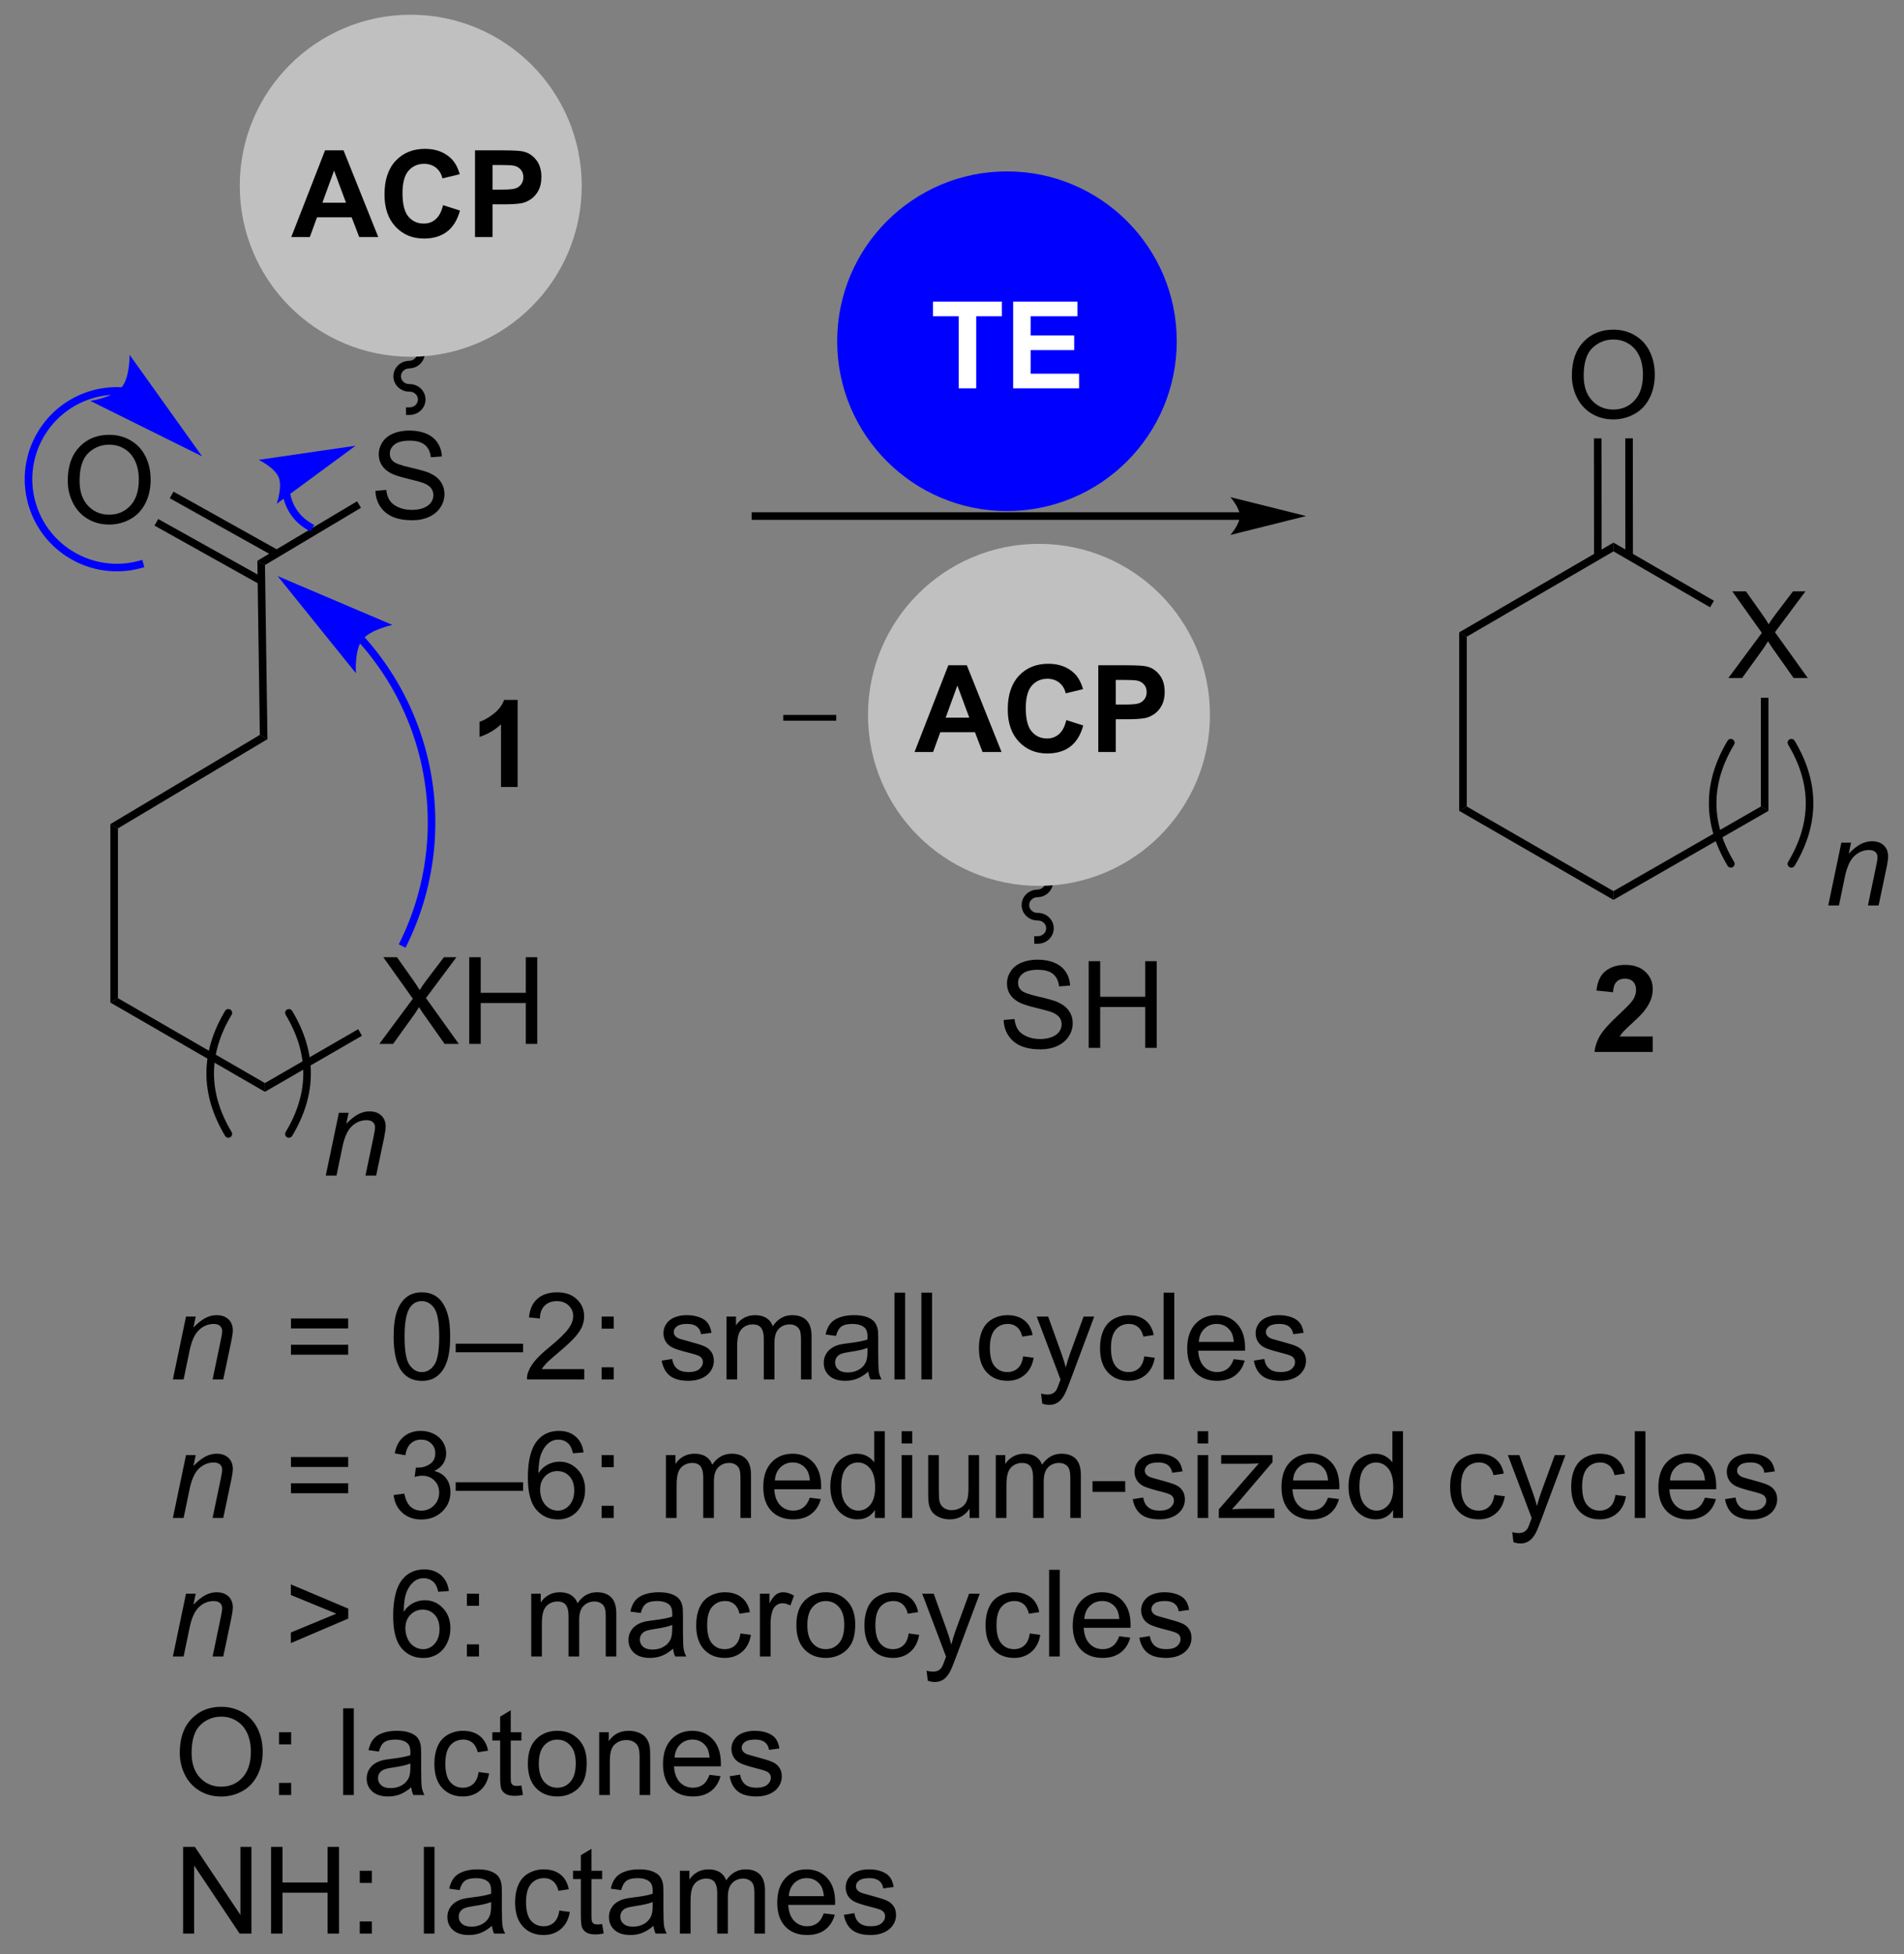 <?xml version="1.0" encoding="UTF-8"?>
<!DOCTYPE svg PUBLIC '-//W3C//DTD SVG 1.0//EN'
          'http://www.w3.org/TR/2001/REC-SVG-20010904/DTD/svg10.dtd'>
<svg stroke-dasharray="none" shape-rendering="auto" xmlns="http://www.w3.org/2000/svg" font-family="'Dialog'" text-rendering="auto" width="345" fill-opacity="1" color-interpolation="auto" color-rendering="auto" preserveAspectRatio="xMidYMid meet" font-size="12px" viewBox="0 0 345 354" fill="black" xmlns:xlink="http://www.w3.org/1999/xlink" stroke="black" image-rendering="auto" stroke-miterlimit="10" stroke-linecap="square" stroke-linejoin="miter" font-style="normal" stroke-width="1" height="354" stroke-dashoffset="0" font-weight="normal" stroke-opacity="1"
><rect x="0" y="0" width="345" height="354" fill="#808080" stroke="none"/><!--Generated by the Batik Graphics2D SVG Generator--><defs id="genericDefs"
  /><g
  ><defs id="defs1"
    ><clipPath clipPathUnits="userSpaceOnUse" id="clipPath1"
      ><path d="M0.148 0.646 L129.443 0.646 L129.443 133.091 L0.148 133.091 L0.148 0.646 Z"
      /></clipPath
      ><clipPath clipPathUnits="userSpaceOnUse" id="clipPath2"
      ><path d="M-0.518 -0.972 L-0.518 127.791 L125.181 127.791 L125.181 -0.972 Z"
      /></clipPath
    ></defs
    ><g fill="blue" transform="scale(2.667,2.667) translate(-0.148,-0.646) matrix(1.029,0,0,1.029,0.681,1.646)" stroke="blue"
    ><path d="M66 32.528 C59.944 32.528 55.034 27.619 55.034 21.562 C55.034 15.506 59.944 10.597 66 10.597 C72.056 10.597 76.966 15.506 76.966 21.562 C76.966 27.619 72.056 32.528 66 32.528" stroke="none" clip-path="url(#clipPath2)"
    /></g
    ><g fill="blue" stroke-width="0.5" transform="matrix(2.743,0,0,2.743,1.422,2.667)" stroke-linecap="round" stroke="blue" stroke-linejoin="round"
    ><path fill="none" d="M66 32.528 C59.944 32.528 55.034 27.619 55.034 21.562 C55.034 15.506 59.944 10.597 66 10.597 C72.056 10.597 76.966 15.506 76.966 21.562 C76.966 27.619 72.056 32.528 66 32.528" clip-path="url(#clipPath2)"
    /></g
    ><g transform="matrix(2.743,0,0,2.743,1.422,2.667)"
    ><path d="M26.555 26.43 C27.135 26.421 27.598 25.959 27.59 25.397 C27.582 24.834 27.105 24.386 26.525 24.394 C26.222 24.398 25.972 24.17 25.968 23.884 C25.964 23.598 26.207 23.362 26.511 23.358 C27.091 23.35 27.554 22.887 27.546 22.325 C27.538 21.763 27.061 21.314 26.481 21.322 C26.178 21.326 25.928 21.098 25.924 20.812 C25.92 20.526 26.163 20.291 26.467 20.287 C27.047 20.278 27.511 19.816 27.502 19.253 L27.498 19.003 L26.998 19.011 L27.002 19.261 C27.006 19.547 26.763 19.782 26.459 19.787 C25.88 19.795 25.416 20.258 25.424 20.82 C25.433 21.382 25.909 21.831 26.489 21.822 C26.793 21.818 27.042 22.047 27.046 22.333 C27.05 22.619 26.807 22.854 26.503 22.858 C25.924 22.867 25.46 23.329 25.468 23.891 C25.476 24.453 25.953 24.902 26.533 24.894 C26.837 24.89 27.086 25.118 27.09 25.404 C27.094 25.69 26.851 25.926 26.547 25.93 L26.297 25.934 L26.305 26.434 L26.555 26.43 Z" stroke="none" clip-path="url(#clipPath2)"
    /></g
    ><g transform="matrix(2.743,0,0,2.743,1.422,2.667)"
    ><path d="M24.282 31.445 L24.998 31.383 Q25.047 31.813 25.232 32.089 Q25.42 32.365 25.811 32.534 Q26.201 32.703 26.688 32.703 Q27.123 32.703 27.454 32.576 Q27.787 32.446 27.948 32.221 Q28.11 31.997 28.11 31.732 Q28.11 31.461 27.954 31.261 Q27.797 31.06 27.438 30.922 Q27.209 30.834 26.42 30.643 Q25.631 30.453 25.313 30.287 Q24.904 30.07 24.701 29.753 Q24.501 29.435 24.501 29.039 Q24.501 28.607 24.745 28.229 Q24.993 27.852 25.464 27.656 Q25.938 27.461 26.516 27.461 Q27.154 27.461 27.639 27.667 Q28.126 27.872 28.386 28.271 Q28.649 28.669 28.67 29.172 L27.943 29.227 Q27.883 28.685 27.545 28.409 Q27.209 28.13 26.547 28.13 Q25.86 28.13 25.545 28.383 Q25.232 28.633 25.232 28.99 Q25.232 29.297 25.454 29.497 Q25.672 29.695 26.597 29.906 Q27.521 30.115 27.865 30.271 Q28.365 30.5 28.602 30.854 Q28.842 31.209 28.842 31.669 Q28.842 32.125 28.579 32.531 Q28.318 32.935 27.826 33.162 Q27.337 33.386 26.725 33.386 Q25.946 33.386 25.42 33.159 Q24.896 32.93 24.597 32.477 Q24.297 32.021 24.282 31.445 Z" stroke="none" clip-path="url(#clipPath2)"
    /></g
    ><g fill="silver" transform="matrix(2.743,0,0,2.743,1.422,2.667)" stroke="silver"
    ><path d="M26.614 22.338 C20.515 22.338 15.57 17.394 15.57 11.294 C15.57 5.195 20.515 0.25 26.614 0.25 C32.714 0.25 37.659 5.195 37.659 11.294 C37.659 17.394 32.714 22.338 26.614 22.338" stroke="none" clip-path="url(#clipPath2)"
    /></g
    ><g fill="silver" stroke-width="0.5" transform="matrix(2.743,0,0,2.743,1.422,2.667)" stroke="silver"
    ><path fill="none" d="M26.614 22.338 C20.515 22.338 15.57 17.394 15.57 11.294 C15.57 5.195 20.515 0.25 26.614 0.25 C32.714 0.25 37.659 5.195 37.659 11.294 C37.659 17.394 32.714 22.338 26.614 22.338" clip-path="url(#clipPath2)"
    /></g
    ><g transform="matrix(2.743,0,0,2.743,1.422,2.667)"
    ><path d="M24.469 14.683 L23.212 14.683 L22.712 13.381 L20.422 13.381 L19.948 14.683 L18.722 14.683 L20.954 8.957 L22.175 8.957 L24.469 14.683 ZM22.339 12.418 L21.55 10.293 L20.777 12.418 L22.339 12.418 ZM28.747 12.576 L29.866 12.933 Q29.609 13.871 29.01 14.326 Q28.411 14.782 27.489 14.782 Q26.348 14.782 25.614 14.003 Q24.88 13.222 24.88 11.871 Q24.88 10.441 25.616 9.649 Q26.356 8.858 27.559 8.858 Q28.609 8.858 29.265 9.48 Q29.655 9.847 29.851 10.535 L28.708 10.808 Q28.606 10.363 28.283 10.105 Q27.96 9.847 27.499 9.847 Q26.864 9.847 26.465 10.306 Q26.07 10.761 26.07 11.785 Q26.07 12.871 26.46 13.332 Q26.851 13.793 27.476 13.793 Q27.937 13.793 28.267 13.501 Q28.601 13.207 28.747 12.576 ZM30.86 14.683 L30.86 8.957 L32.714 8.957 Q33.769 8.957 34.089 9.043 Q34.581 9.17 34.912 9.602 Q35.245 10.035 35.245 10.717 Q35.245 11.246 35.053 11.605 Q34.862 11.964 34.568 12.17 Q34.274 12.373 33.969 12.441 Q33.555 12.522 32.769 12.522 L32.016 12.522 L32.016 14.683 L30.86 14.683 ZM32.016 9.925 L32.016 11.55 L32.649 11.55 Q33.331 11.55 33.56 11.462 Q33.792 11.371 33.922 11.181 Q34.055 10.988 34.055 10.733 Q34.055 10.42 33.87 10.217 Q33.688 10.014 33.407 9.964 Q33.199 9.925 32.574 9.925 L32.016 9.925 Z" stroke="none" clip-path="url(#clipPath2)"
    /></g
    ><g transform="matrix(2.743,0,0,2.743,1.422,2.667)"
    ><path d="M23.07 32.133 L23.326 32.562 L16.986 36.344 L16.482 36.062 Z" stroke="none" clip-path="url(#clipPath2)"
    /></g
    ><g transform="matrix(2.743,0,0,2.743,1.422,2.667)"
    ><path d="M16.482 36.062 L16.986 36.344 L17.15 47.843 L16.646 47.561 Z" stroke="none" clip-path="url(#clipPath2)"
    /></g
    ><g transform="matrix(2.743,0,0,2.743,1.422,2.667)"
    ><path d="M3.956 30.782 Q3.956 29.355 4.722 28.55 Q5.488 27.743 6.699 27.743 Q7.49 27.743 8.126 28.123 Q8.764 28.5 9.097 29.178 Q9.433 29.855 9.433 30.714 Q9.433 31.586 9.081 32.274 Q8.73 32.961 8.084 33.316 Q7.441 33.67 6.693 33.67 Q5.886 33.67 5.248 33.279 Q4.613 32.886 4.285 32.211 Q3.956 31.534 3.956 30.782 ZM4.738 30.792 Q4.738 31.829 5.292 32.425 Q5.85 33.019 6.691 33.019 Q7.545 33.019 8.097 32.417 Q8.652 31.816 8.652 30.711 Q8.652 30.011 8.415 29.49 Q8.178 28.969 7.722 28.683 Q7.269 28.394 6.701 28.394 Q5.896 28.394 5.316 28.948 Q4.738 29.5 4.738 30.792 Z" stroke="none" clip-path="url(#clipPath2)"
    /></g
    ><g transform="matrix(2.743,0,0,2.743,1.422,2.667)"
    ><path d="M17.882 35.373 L10.94 31.495 L10.696 31.932 L17.638 35.809 ZM16.873 37.18 L9.931 33.303 L9.687 33.739 L16.629 37.616 Z" stroke="none" clip-path="url(#clipPath2)"
    /></g
    ><g transform="matrix(2.743,0,0,2.743,1.422,2.667)"
    ><path d="M16.646 47.561 L17.15 47.843 L7.272 53.736 L6.772 53.452 Z" stroke="none" clip-path="url(#clipPath2)"
    /></g
    ><g transform="matrix(2.743,0,0,2.743,1.422,2.667)"
    ><path d="M6.772 53.452 L7.272 53.736 L7.272 64.949 L6.772 65.238 Z" stroke="none" clip-path="url(#clipPath2)"
    /></g
    ><g transform="matrix(2.743,0,0,2.743,1.422,2.667)"
    ><path d="M6.772 65.238 L7.272 64.949 L16.981 70.555 L16.981 71.132 Z" stroke="none" clip-path="url(#clipPath2)"
    /></g
    ><g transform="matrix(2.743,0,0,2.743,1.422,2.667)"
    ><path d="M24.539 67.969 L26.753 64.984 L24.8 62.242 L25.703 62.242 L26.742 63.711 Q27.065 64.166 27.203 64.414 Q27.393 64.101 27.656 63.76 L28.807 62.242 L29.633 62.242 L27.62 64.94 L29.789 67.969 L28.852 67.969 L27.409 65.924 Q27.289 65.75 27.159 65.541 Q26.969 65.854 26.886 65.971 L25.448 67.969 L24.539 67.969 ZM30.479 67.969 L30.479 62.242 L31.237 62.242 L31.237 64.594 L34.214 64.594 L34.214 62.242 L34.971 62.242 L34.971 67.969 L34.214 67.969 L34.214 65.268 L31.237 65.268 L31.237 67.969 L30.479 67.969 Z" stroke="none" clip-path="url(#clipPath2)"
    /></g
    ><g transform="matrix(2.743,0,0,2.743,1.422,2.667)"
    ><path d="M16.981 71.132 L16.981 70.555 L23.143 66.997 L23.393 67.43 Z" stroke="none" clip-path="url(#clipPath2)"
    /></g
    ><g stroke-width="0.5" transform="matrix(2.743,0,0,2.743,1.422,2.667)" stroke-linejoin="round" stroke-linecap="round"
    ><path fill="none" d="M18.567 73.917 Q20.967 69.917 18.567 65.917" clip-path="url(#clipPath2)"
    /></g
    ><g stroke-width="0.5" transform="matrix(2.743,0,0,2.743,1.422,2.667)" stroke-linejoin="round" stroke-linecap="round"
    ><path fill="none" d="M14.567 65.917 Q12.167 69.917 14.567 73.917" clip-path="url(#clipPath2)"
    /></g
    ><g transform="matrix(2.743,0,0,2.743,1.422,2.667)"
    ><path d="M21.001 76.667 L21.868 72.518 L22.508 72.518 L22.357 73.24 Q22.774 72.815 23.136 72.62 Q23.501 72.424 23.881 72.424 Q24.383 72.424 24.67 72.698 Q24.959 72.971 24.959 73.427 Q24.959 73.659 24.857 74.154 L24.329 76.667 L23.623 76.667 L24.172 74.037 Q24.256 73.654 24.256 73.471 Q24.256 73.263 24.113 73.135 Q23.969 73.005 23.701 73.005 Q23.157 73.005 22.732 73.396 Q22.311 73.787 22.11 74.737 L21.709 76.667 L21.001 76.667 Z" stroke="none" clip-path="url(#clipPath2)"
    /></g
    ><g transform="matrix(2.743,0,0,2.743,1.422,2.667)"
    ><path d="M113.652 43.808 L115.866 40.824 L113.913 38.082 L114.816 38.082 L115.856 39.55 Q116.178 40.006 116.316 40.254 Q116.507 39.941 116.769 39.6 L117.921 38.082 L118.746 38.082 L116.733 40.78 L118.902 43.808 L117.965 43.808 L116.522 41.764 Q116.402 41.59 116.272 41.381 Q116.082 41.694 115.999 41.811 L114.561 43.808 L113.652 43.808 Z" stroke="none" clip-path="url(#clipPath2)"
    /></g
    ><g transform="matrix(2.743,0,0,2.743,1.422,2.667)"
    ><path d="M95.873 40.789 L96.373 41.077 L96.373 52.289 L95.873 52.578 Z" stroke="none" clip-path="url(#clipPath2)"
    /></g
    ><g transform="matrix(2.743,0,0,2.743,1.422,2.667)"
    ><path d="M95.873 52.578 L96.373 52.289 L106.065 57.879 L106.065 58.456 Z" stroke="none" clip-path="url(#clipPath2)"
    /></g
    ><g transform="matrix(2.743,0,0,2.743,1.422,2.667)"
    ><path d="M106.065 58.456 L106.065 57.879 L115.803 52.289 L116.303 52.578 Z" stroke="none" clip-path="url(#clipPath2)"
    /></g
    ><g transform="matrix(2.743,0,0,2.743,1.422,2.667)"
    ><path d="M112.698 38.702 L112.447 39.135 L106.065 35.441 L106.065 34.863 Z" stroke="none" clip-path="url(#clipPath2)"
    /></g
    ><g transform="matrix(2.743,0,0,2.743,1.422,2.667)"
    ><path d="M96.373 41.077 L95.873 40.789 L106.065 34.863 L106.065 35.441 Z" stroke="none" clip-path="url(#clipPath2)"
    /></g
    ><g transform="matrix(2.743,0,0,2.743,1.422,2.667)"
    ><path d="M103.316 23.838 Q103.316 22.411 104.082 21.606 Q104.847 20.799 106.058 20.799 Q106.85 20.799 107.486 21.179 Q108.124 21.557 108.457 22.234 Q108.793 22.911 108.793 23.77 Q108.793 24.643 108.441 25.33 Q108.09 26.018 107.444 26.372 Q106.801 26.726 106.053 26.726 Q105.246 26.726 104.608 26.335 Q103.972 25.942 103.644 25.268 Q103.316 24.591 103.316 23.838 ZM104.097 23.849 Q104.097 24.885 104.652 25.481 Q105.209 26.075 106.051 26.075 Q106.905 26.075 107.457 25.474 Q108.011 24.872 108.011 23.768 Q108.011 23.067 107.775 22.546 Q107.538 22.026 107.082 21.739 Q106.629 21.45 106.061 21.45 Q105.256 21.45 104.676 22.005 Q104.097 22.557 104.097 23.849 Z" stroke="none" clip-path="url(#clipPath2)"
    /></g
    ><g transform="matrix(2.743,0,0,2.743,1.422,2.667)"
    ><path d="M107.35 35.751 L107.343 27.977 L106.843 27.978 L106.85 35.752 ZM105.281 35.753 L105.273 27.98 L104.773 27.98 L104.781 35.754 Z" stroke="none" clip-path="url(#clipPath2)"
    /></g
    ><g stroke-width="0.5" transform="matrix(2.743,0,0,2.743,1.422,2.667)" stroke-linejoin="round" stroke-linecap="round"
    ><path fill="none" d="M117.817 56.076 Q120.217 52.076 117.817 48.076" clip-path="url(#clipPath2)"
    /></g
    ><g stroke-width="0.5" transform="matrix(2.743,0,0,2.743,1.422,2.667)" stroke-linejoin="round" stroke-linecap="round"
    ><path fill="none" d="M113.817 48.076 Q111.417 52.076 113.817 56.076" clip-path="url(#clipPath2)"
    /></g
    ><g transform="matrix(2.743,0,0,2.743,1.422,2.667)"
    ><path d="M120.251 58.826 L121.118 54.678 L121.758 54.678 L121.607 55.399 Q122.024 54.975 122.386 54.779 Q122.751 54.584 123.131 54.584 Q123.633 54.584 123.92 54.858 Q124.209 55.131 124.209 55.587 Q124.209 55.819 124.107 56.313 L123.579 58.826 L122.873 58.826 L123.422 56.196 Q123.506 55.813 123.506 55.631 Q123.506 55.423 123.363 55.295 Q123.219 55.165 122.951 55.165 Q122.407 55.165 121.982 55.556 Q121.561 55.946 121.36 56.897 L120.959 58.826 L120.251 58.826 Z" stroke="none" clip-path="url(#clipPath2)"
    /></g
    ><g transform="matrix(2.743,0,0,2.743,1.422,2.667)"
    ><path d="M81.382 32.858 L49.382 32.858 L49.132 32.858 L49.132 33.358 L49.382 33.358 L81.382 33.358 L81.632 33.358 L81.632 32.858 L81.382 32.858 ZM85.757 33.108 L80.757 31.858 C80.757 31.858 81.382 32.562 81.382 33.108 C81.382 33.655 80.757 34.358 80.757 34.358 Z" stroke="none" clip-path="url(#clipPath2)"
    /></g
    ><g fill="white" transform="matrix(2.743,0,0,2.743,1.422,2.667)" stroke="white"
    ><path d="M62.812 24.673 L62.812 19.915 L61.111 19.915 L61.111 18.946 L65.663 18.946 L65.663 19.915 L63.968 19.915 L63.968 24.673 L62.812 24.673 ZM66.409 24.673 L66.409 18.946 L70.654 18.946 L70.654 19.915 L67.566 19.915 L67.566 21.183 L70.441 21.183 L70.441 22.149 L67.566 22.149 L67.566 23.707 L70.763 23.707 L70.763 24.673 L66.409 24.673 Z" stroke="none" clip-path="url(#clipPath2)"
    /></g
    ><g transform="matrix(2.743,0,0,2.743,1.422,2.667)"
    ><path d="M68.055 61.353 C68.634 61.344 69.098 60.882 69.09 60.32 C69.082 59.757 68.605 59.309 68.025 59.317 C67.721 59.321 67.472 59.093 67.468 58.807 C67.464 58.52 67.707 58.285 68.011 58.281 C68.591 58.273 69.054 57.81 69.046 57.248 C69.038 56.686 68.561 56.237 67.981 56.245 C67.677 56.249 67.428 56.021 67.424 55.735 C67.42 55.449 67.663 55.214 67.967 55.209 C68.547 55.201 69.01 54.738 69.002 54.176 L68.998 53.926 L68.498 53.934 L68.502 54.184 C68.506 54.47 68.263 54.705 67.959 54.709 C67.379 54.718 66.916 55.18 66.924 55.743 C66.932 56.305 67.409 56.754 67.989 56.745 C68.293 56.741 68.542 56.969 68.546 57.256 C68.55 57.542 68.307 57.777 68.003 57.781 C67.423 57.789 66.96 58.252 66.968 58.814 C66.976 59.376 67.453 59.825 68.033 59.817 C68.336 59.813 68.586 60.041 68.59 60.327 C68.594 60.613 68.351 60.849 68.047 60.853 L67.797 60.857 L67.805 61.356 L68.055 61.353 Z" stroke="none" clip-path="url(#clipPath2)"
    /></g
    ><g transform="matrix(2.743,0,0,2.743,1.422,2.667)"
    ><path d="M65.782 66.389 L66.498 66.327 Q66.547 66.757 66.732 67.033 Q66.92 67.309 67.311 67.478 Q67.701 67.647 68.188 67.647 Q68.623 67.647 68.954 67.52 Q69.287 67.389 69.448 67.165 Q69.61 66.941 69.61 66.676 Q69.61 66.405 69.454 66.204 Q69.297 66.004 68.938 65.866 Q68.709 65.777 67.92 65.587 Q67.131 65.397 66.813 65.231 Q66.404 65.014 66.201 64.697 Q66.001 64.379 66.001 63.983 Q66.001 63.551 66.245 63.173 Q66.493 62.796 66.964 62.6 Q67.438 62.405 68.016 62.405 Q68.654 62.405 69.139 62.611 Q69.626 62.816 69.886 63.215 Q70.149 63.613 70.17 64.116 L69.443 64.171 Q69.383 63.629 69.045 63.353 Q68.709 63.074 68.047 63.074 Q67.36 63.074 67.045 63.327 Q66.732 63.577 66.732 63.934 Q66.732 64.241 66.954 64.441 Q67.172 64.639 68.097 64.85 Q69.022 65.059 69.365 65.215 Q69.865 65.444 70.102 65.798 Q70.342 66.152 70.342 66.613 Q70.342 67.069 70.079 67.475 Q69.818 67.879 69.326 68.106 Q68.837 68.329 68.225 68.329 Q67.446 68.329 66.92 68.103 Q66.397 67.874 66.097 67.421 Q65.797 66.965 65.782 66.389 ZM71.399 68.231 L71.399 62.504 L72.157 62.504 L72.157 64.856 L75.133 64.856 L75.133 62.504 L75.891 62.504 L75.891 68.231 L75.133 68.231 L75.133 65.53 L72.157 65.53 L72.157 68.231 L71.399 68.231 Z" stroke="none" clip-path="url(#clipPath2)"
    /></g
    ><g fill="silver" transform="matrix(2.743,0,0,2.743,1.422,2.667)" stroke="silver"
    ><path d="M68.114 57.282 C62.015 57.282 57.07 52.338 57.07 46.238 C57.07 40.139 62.015 35.194 68.114 35.194 C74.214 35.194 79.159 40.139 79.159 46.238 C79.159 52.338 74.214 57.282 68.114 57.282" stroke="none" clip-path="url(#clipPath2)"
    /></g
    ><g fill="silver" stroke-width="0.5" transform="matrix(2.743,0,0,2.743,1.422,2.667)" stroke="silver"
    ><path fill="none" d="M68.114 57.282 C62.015 57.282 57.07 52.338 57.07 46.238 C57.07 40.139 62.015 35.194 68.114 35.194 C74.214 35.194 79.159 40.139 79.159 46.238 C79.159 52.338 74.214 57.282 68.114 57.282" clip-path="url(#clipPath2)"
    /></g
    ><g transform="matrix(2.743,0,0,2.743,1.422,2.667)"
    ><path d="M65.642 48.69 L64.385 48.69 L63.885 47.387 L61.595 47.387 L61.121 48.69 L59.895 48.69 L62.127 42.963 L63.348 42.963 L65.642 48.69 ZM63.512 46.424 L62.723 44.299 L61.95 46.424 L63.512 46.424 ZM69.92 46.583 L71.039 46.94 Q70.782 47.877 70.183 48.333 Q69.584 48.788 68.662 48.788 Q67.521 48.788 66.787 48.01 Q66.052 47.229 66.052 45.877 Q66.052 44.447 66.789 43.656 Q67.529 42.864 68.732 42.864 Q69.782 42.864 70.438 43.486 Q70.829 43.854 71.024 44.541 L69.881 44.815 Q69.779 44.369 69.456 44.111 Q69.133 43.854 68.672 43.854 Q68.037 43.854 67.638 44.312 Q67.243 44.768 67.243 45.791 Q67.243 46.877 67.633 47.338 Q68.024 47.799 68.649 47.799 Q69.11 47.799 69.441 47.507 Q69.774 47.213 69.92 46.583 ZM72.033 48.69 L72.033 42.963 L73.887 42.963 Q74.942 42.963 75.262 43.049 Q75.754 43.176 76.085 43.609 Q76.418 44.041 76.418 44.723 Q76.418 45.252 76.226 45.611 Q76.035 45.971 75.741 46.176 Q75.447 46.38 75.142 46.447 Q74.728 46.528 73.942 46.528 L73.189 46.528 L73.189 48.69 L72.033 48.69 ZM73.189 43.932 L73.189 45.557 L73.822 45.557 Q74.504 45.557 74.733 45.468 Q74.965 45.377 75.095 45.187 Q75.228 44.994 75.228 44.739 Q75.228 44.426 75.043 44.223 Q74.861 44.02 74.58 43.971 Q74.371 43.932 73.746 43.932 L73.189 43.932 Z" stroke="none" clip-path="url(#clipPath2)"
    /></g
    ><g transform="matrix(2.743,0,0,2.743,1.422,2.667)"
    ><path d="M51.225 46.624 L51.225 46.243 L54.721 46.243 L54.721 46.624 L51.225 46.624 Z" stroke="none" clip-path="url(#clipPath2)"
    /></g
    ><g transform="matrix(2.743,0,0,2.743,1.422,2.667)"
    ><path d="M10.902 90.125 L11.769 85.977 L12.41 85.977 L12.259 86.698 Q12.676 86.273 13.038 86.078 Q13.402 85.883 13.782 85.883 Q14.285 85.883 14.572 86.156 Q14.861 86.43 14.861 86.885 Q14.861 87.117 14.759 87.612 L14.23 90.125 L13.525 90.125 L14.074 87.495 Q14.157 87.112 14.157 86.93 Q14.157 86.721 14.014 86.594 Q13.871 86.463 13.603 86.463 Q13.059 86.463 12.634 86.854 Q12.212 87.245 12.012 88.195 L11.611 90.125 L10.902 90.125 Z" stroke="none" clip-path="url(#clipPath2)"
    /></g
    ><g transform="matrix(2.743,0,0,2.743,1.422,2.667)"
    ><path d="M22.483 86.758 L18.702 86.758 L18.702 86.102 L22.483 86.102 L22.483 86.758 ZM22.483 88.495 L18.702 88.495 L18.702 87.838 L22.483 87.838 L22.483 88.495 ZM25.484 87.299 Q25.484 86.284 25.693 85.667 Q25.901 85.047 26.312 84.711 Q26.726 84.375 27.351 84.375 Q27.812 84.375 28.159 84.56 Q28.508 84.745 28.734 85.096 Q28.961 85.445 29.088 85.948 Q29.219 86.448 29.219 87.299 Q29.219 88.307 29.01 88.927 Q28.805 89.547 28.39 89.885 Q27.979 90.224 27.351 90.224 Q26.523 90.224 26.049 89.628 Q25.484 88.914 25.484 87.299 ZM26.206 87.299 Q26.206 88.711 26.536 89.177 Q26.867 89.643 27.351 89.643 Q27.836 89.643 28.164 89.174 Q28.495 88.706 28.495 87.299 Q28.495 85.885 28.164 85.422 Q27.836 84.956 27.344 84.956 Q26.859 84.956 26.57 85.367 Q26.206 85.891 26.206 87.299 ZM29.584 88.336 L29.584 87.768 L34.035 87.768 L34.035 88.336 L29.584 88.336 ZM38.078 89.448 L38.078 90.125 L34.291 90.125 Q34.284 89.87 34.375 89.635 Q34.518 89.25 34.836 88.875 Q35.156 88.5 35.758 88.008 Q36.69 87.242 37.018 86.794 Q37.346 86.346 37.346 85.948 Q37.346 85.531 37.047 85.245 Q36.75 84.956 36.268 84.956 Q35.76 84.956 35.456 85.26 Q35.151 85.565 35.148 86.104 L34.424 86.031 Q34.5 85.221 34.984 84.799 Q35.469 84.375 36.284 84.375 Q37.109 84.375 37.588 84.833 Q38.07 85.289 38.07 85.963 Q38.07 86.307 37.929 86.641 Q37.789 86.971 37.461 87.338 Q37.135 87.706 36.377 88.346 Q35.745 88.878 35.565 89.068 Q35.385 89.258 35.268 89.448 L38.078 89.448 ZM39.222 86.776 L39.222 85.977 L40.022 85.977 L40.022 86.776 L39.222 86.776 ZM39.222 90.125 L39.222 89.323 L40.022 89.323 L40.022 90.125 L39.222 90.125 ZM43.191 88.885 L43.887 88.776 Q43.944 89.195 44.212 89.419 Q44.48 89.641 44.959 89.641 Q45.444 89.641 45.678 89.443 Q45.913 89.245 45.913 88.979 Q45.913 88.742 45.707 88.604 Q45.561 88.51 44.988 88.367 Q44.215 88.172 43.915 88.029 Q43.616 87.885 43.462 87.635 Q43.308 87.383 43.308 87.078 Q43.308 86.799 43.433 86.565 Q43.561 86.328 43.78 86.172 Q43.944 86.049 44.228 85.966 Q44.512 85.883 44.834 85.883 Q45.324 85.883 45.691 86.023 Q46.061 86.164 46.236 86.404 Q46.413 86.643 46.48 87.047 L45.793 87.141 Q45.746 86.82 45.519 86.641 Q45.295 86.461 44.887 86.461 Q44.402 86.461 44.194 86.622 Q43.988 86.781 43.988 86.995 Q43.988 87.133 44.074 87.242 Q44.16 87.354 44.342 87.43 Q44.449 87.469 44.965 87.609 Q45.709 87.807 46.004 87.935 Q46.301 88.062 46.467 88.305 Q46.637 88.547 46.637 88.906 Q46.637 89.258 46.431 89.568 Q46.225 89.878 45.837 90.049 Q45.452 90.219 44.965 90.219 Q44.155 90.219 43.73 89.883 Q43.308 89.547 43.191 88.885 ZM47.472 90.125 L47.472 85.977 L48.1 85.977 L48.1 86.557 Q48.295 86.253 48.618 86.068 Q48.944 85.883 49.358 85.883 Q49.819 85.883 50.113 86.076 Q50.41 86.266 50.53 86.609 Q51.022 85.883 51.811 85.883 Q52.428 85.883 52.759 86.224 Q53.092 86.565 53.092 87.276 L53.092 90.125 L52.394 90.125 L52.394 87.51 Q52.394 87.088 52.324 86.904 Q52.256 86.719 52.077 86.607 Q51.897 86.492 51.655 86.492 Q51.217 86.492 50.928 86.784 Q50.639 87.073 50.639 87.713 L50.639 90.125 L49.936 90.125 L49.936 87.43 Q49.936 86.961 49.764 86.727 Q49.592 86.492 49.202 86.492 Q48.905 86.492 48.652 86.648 Q48.402 86.805 48.288 87.107 Q48.176 87.406 48.176 87.971 L48.176 90.125 L47.472 90.125 ZM56.842 89.612 Q56.452 89.945 56.09 90.083 Q55.73 90.219 55.316 90.219 Q54.631 90.219 54.264 89.885 Q53.897 89.549 53.897 89.031 Q53.897 88.727 54.035 88.474 Q54.176 88.221 54.4 88.07 Q54.623 87.917 54.905 87.838 Q55.113 87.784 55.53 87.734 Q56.381 87.633 56.785 87.492 Q56.788 87.346 56.788 87.307 Q56.788 86.878 56.59 86.703 Q56.319 86.463 55.788 86.463 Q55.293 86.463 55.056 86.638 Q54.819 86.812 54.707 87.253 L54.019 87.159 Q54.113 86.719 54.327 86.448 Q54.543 86.174 54.949 86.029 Q55.355 85.883 55.889 85.883 Q56.42 85.883 56.751 86.008 Q57.084 86.133 57.241 86.323 Q57.397 86.51 57.459 86.799 Q57.496 86.979 57.496 87.448 L57.496 88.385 Q57.496 89.367 57.54 89.628 Q57.584 89.885 57.717 90.125 L56.983 90.125 Q56.873 89.906 56.842 89.612 ZM56.785 88.042 Q56.402 88.198 55.637 88.307 Q55.202 88.37 55.022 88.448 Q54.842 88.526 54.743 88.677 Q54.647 88.828 54.647 89.01 Q54.647 89.292 54.861 89.479 Q55.074 89.667 55.483 89.667 Q55.889 89.667 56.204 89.49 Q56.522 89.312 56.67 89.003 Q56.785 88.766 56.785 88.299 L56.785 88.042 ZM58.57 90.125 L58.57 84.398 L59.273 84.398 L59.273 90.125 L58.57 90.125 ZM60.347 90.125 L60.347 84.398 L61.051 84.398 L61.051 90.125 L60.347 90.125 ZM67.069 88.604 L67.762 88.695 Q67.647 89.409 67.181 89.815 Q66.715 90.219 66.035 90.219 Q65.183 90.219 64.665 89.662 Q64.147 89.104 64.147 88.065 Q64.147 87.393 64.368 86.891 Q64.592 86.385 65.048 86.135 Q65.504 85.883 66.038 85.883 Q66.715 85.883 67.144 86.224 Q67.574 86.565 67.694 87.195 L67.012 87.299 Q66.913 86.883 66.665 86.672 Q66.418 86.461 66.066 86.461 Q65.535 86.461 65.202 86.841 Q64.871 87.221 64.871 88.047 Q64.871 88.883 65.191 89.263 Q65.512 89.641 66.027 89.641 Q66.441 89.641 66.717 89.388 Q66.996 89.133 67.069 88.604 ZM68.332 91.724 L68.254 91.062 Q68.483 91.125 68.655 91.125 Q68.889 91.125 69.03 91.047 Q69.17 90.969 69.262 90.828 Q69.327 90.724 69.475 90.305 Q69.496 90.247 69.538 90.133 L67.965 85.977 L68.722 85.977 L69.585 88.378 Q69.754 88.836 69.887 89.338 Q70.006 88.854 70.176 88.393 L71.061 85.977 L71.764 85.977 L70.186 90.195 Q69.933 90.88 69.793 91.138 Q69.605 91.484 69.363 91.646 Q69.121 91.81 68.785 91.81 Q68.582 91.81 68.332 91.724 ZM75.069 88.604 L75.762 88.695 Q75.647 89.409 75.181 89.815 Q74.715 90.219 74.035 90.219 Q73.183 90.219 72.665 89.662 Q72.147 89.104 72.147 88.065 Q72.147 87.393 72.368 86.891 Q72.592 86.385 73.048 86.135 Q73.504 85.883 74.038 85.883 Q74.715 85.883 75.144 86.224 Q75.574 86.565 75.694 87.195 L75.012 87.299 Q74.913 86.883 74.665 86.672 Q74.418 86.461 74.066 86.461 Q73.535 86.461 73.202 86.841 Q72.871 87.221 72.871 88.047 Q72.871 88.883 73.191 89.263 Q73.512 89.641 74.027 89.641 Q74.441 89.641 74.717 89.388 Q74.996 89.133 75.069 88.604 ZM76.347 90.125 L76.347 84.398 L77.051 84.398 L77.051 90.125 L76.347 90.125 ZM80.979 88.789 L81.706 88.878 Q81.534 89.516 81.068 89.867 Q80.604 90.219 79.883 90.219 Q78.971 90.219 78.437 89.659 Q77.906 89.096 77.906 88.086 Q77.906 87.039 78.445 86.461 Q78.984 85.883 79.844 85.883 Q80.674 85.883 81.2 86.451 Q81.729 87.016 81.729 88.042 Q81.729 88.104 81.726 88.229 L78.633 88.229 Q78.672 88.914 79.018 89.279 Q79.367 89.641 79.885 89.641 Q80.273 89.641 80.547 89.438 Q80.82 89.234 80.979 88.789 ZM78.672 87.651 L80.987 87.651 Q80.94 87.128 80.721 86.867 Q80.385 86.461 79.851 86.461 Q79.367 86.461 79.036 86.787 Q78.706 87.109 78.672 87.651 ZM82.308 88.885 L83.004 88.776 Q83.061 89.195 83.329 89.419 Q83.597 89.641 84.077 89.641 Q84.561 89.641 84.795 89.443 Q85.03 89.245 85.03 88.979 Q85.03 88.742 84.824 88.604 Q84.678 88.51 84.105 88.367 Q83.332 88.172 83.032 88.029 Q82.733 87.885 82.579 87.635 Q82.426 87.383 82.426 87.078 Q82.426 86.799 82.551 86.565 Q82.678 86.328 82.897 86.172 Q83.061 86.049 83.345 85.966 Q83.629 85.883 83.952 85.883 Q84.441 85.883 84.808 86.023 Q85.178 86.164 85.353 86.404 Q85.53 86.643 85.597 87.047 L84.91 87.141 Q84.863 86.82 84.637 86.641 Q84.413 86.461 84.004 86.461 Q83.519 86.461 83.311 86.622 Q83.105 86.781 83.105 86.995 Q83.105 87.133 83.191 87.242 Q83.277 87.354 83.46 87.43 Q83.566 87.469 84.082 87.609 Q84.827 87.807 85.121 87.935 Q85.418 88.062 85.585 88.305 Q85.754 88.547 85.754 88.906 Q85.754 89.258 85.548 89.568 Q85.342 89.878 84.954 90.049 Q84.569 90.219 84.082 90.219 Q83.272 90.219 82.847 89.883 Q82.426 89.547 82.308 88.885 Z" stroke="none" clip-path="url(#clipPath2)"
    /></g
    ><g transform="matrix(2.743,0,0,2.743,1.422,2.667)"
    ><path d="M10.902 99.275 L11.769 95.127 L12.41 95.127 L12.259 95.848 Q12.676 95.423 13.038 95.228 Q13.402 95.033 13.782 95.033 Q14.285 95.033 14.572 95.306 Q14.861 95.58 14.861 96.035 Q14.861 96.267 14.759 96.762 L14.23 99.275 L13.525 99.275 L14.074 96.645 Q14.157 96.262 14.157 96.08 Q14.157 95.871 14.014 95.744 Q13.871 95.614 13.603 95.614 Q13.059 95.614 12.634 96.004 Q12.212 96.395 12.012 97.345 L11.611 99.275 L10.902 99.275 Z" stroke="none" clip-path="url(#clipPath2)"
    /></g
    ><g transform="matrix(2.743,0,0,2.743,1.422,2.667)"
    ><path d="M22.483 95.908 L18.702 95.908 L18.702 95.252 L22.483 95.252 L22.483 95.908 ZM22.483 97.645 L18.702 97.645 L18.702 96.989 L22.483 96.989 L22.483 97.645 ZM25.487 97.762 L26.19 97.668 Q26.312 98.267 26.601 98.53 Q26.893 98.793 27.312 98.793 Q27.807 98.793 28.148 98.45 Q28.492 98.106 28.492 97.598 Q28.492 97.114 28.174 96.801 Q27.859 96.486 27.37 96.486 Q27.172 96.486 26.875 96.564 L26.953 95.947 Q27.023 95.955 27.065 95.955 Q27.515 95.955 27.875 95.72 Q28.234 95.486 28.234 94.996 Q28.234 94.611 27.971 94.358 Q27.711 94.103 27.297 94.103 Q26.885 94.103 26.612 94.361 Q26.338 94.619 26.26 95.134 L25.557 95.009 Q25.687 94.301 26.143 93.913 Q26.601 93.525 27.281 93.525 Q27.75 93.525 28.143 93.725 Q28.539 93.926 28.747 94.275 Q28.956 94.621 28.956 95.012 Q28.956 95.384 28.755 95.689 Q28.557 95.994 28.166 96.173 Q28.674 96.291 28.956 96.66 Q29.237 97.028 29.237 97.582 Q29.237 98.332 28.69 98.856 Q28.143 99.377 27.307 99.377 Q26.555 99.377 26.055 98.929 Q25.557 98.478 25.487 97.762 ZM29.584 97.486 L29.584 96.918 L34.035 96.918 L34.035 97.486 L29.584 97.486 ZM38.031 94.95 L37.331 95.004 Q37.237 94.59 37.065 94.403 Q36.781 94.103 36.362 94.103 Q36.026 94.103 35.773 94.291 Q35.44 94.533 35.247 94.999 Q35.057 95.463 35.049 96.322 Q35.304 95.934 35.672 95.746 Q36.039 95.559 36.44 95.559 Q37.143 95.559 37.638 96.077 Q38.133 96.595 38.133 97.416 Q38.133 97.955 37.898 98.418 Q37.666 98.879 37.26 99.127 Q36.854 99.374 36.338 99.374 Q35.461 99.374 34.906 98.728 Q34.351 98.08 34.351 96.595 Q34.351 94.934 34.963 94.181 Q35.5 93.525 36.406 93.525 Q37.081 93.525 37.513 93.905 Q37.945 94.283 38.031 94.95 ZM35.159 97.418 Q35.159 97.783 35.312 98.116 Q35.469 98.447 35.745 98.621 Q36.023 98.793 36.328 98.793 Q36.773 98.793 37.094 98.434 Q37.414 98.075 37.414 97.457 Q37.414 96.864 37.096 96.522 Q36.781 96.181 36.299 96.181 Q35.823 96.181 35.489 96.522 Q35.159 96.864 35.159 97.418 ZM39.222 95.926 L39.222 95.127 L40.022 95.127 L40.022 95.926 L39.222 95.926 ZM39.222 99.275 L39.222 98.473 L40.022 98.473 L40.022 99.275 L39.222 99.275 ZM43.472 99.275 L43.472 95.127 L44.1 95.127 L44.1 95.707 Q44.295 95.403 44.618 95.218 Q44.944 95.033 45.358 95.033 Q45.819 95.033 46.113 95.225 Q46.41 95.416 46.53 95.759 Q47.022 95.033 47.811 95.033 Q48.428 95.033 48.759 95.374 Q49.092 95.715 49.092 96.426 L49.092 99.275 L48.394 99.275 L48.394 96.66 Q48.394 96.239 48.324 96.054 Q48.256 95.869 48.077 95.757 Q47.897 95.642 47.655 95.642 Q47.217 95.642 46.928 95.934 Q46.639 96.223 46.639 96.864 L46.639 99.275 L45.936 99.275 L45.936 96.58 Q45.936 96.111 45.764 95.877 Q45.592 95.642 45.202 95.642 Q44.905 95.642 44.652 95.798 Q44.402 95.955 44.288 96.257 Q44.176 96.556 44.176 97.121 L44.176 99.275 L43.472 99.275 ZM52.975 97.939 L53.702 98.028 Q53.53 98.666 53.064 99.017 Q52.6 99.369 51.879 99.369 Q50.967 99.369 50.433 98.809 Q49.902 98.246 49.902 97.236 Q49.902 96.189 50.441 95.611 Q50.98 95.033 51.84 95.033 Q52.67 95.033 53.197 95.6 Q53.725 96.166 53.725 97.192 Q53.725 97.254 53.722 97.379 L50.629 97.379 Q50.668 98.064 51.014 98.429 Q51.363 98.791 51.881 98.791 Q52.269 98.791 52.543 98.588 Q52.816 98.384 52.975 97.939 ZM50.668 96.801 L52.983 96.801 Q52.936 96.278 52.717 96.017 Q52.381 95.611 51.847 95.611 Q51.363 95.611 51.032 95.936 Q50.702 96.259 50.668 96.801 ZM57.276 99.275 L57.276 98.752 Q56.883 99.369 56.117 99.369 Q55.62 99.369 55.203 99.095 Q54.789 98.822 54.56 98.332 Q54.331 97.84 54.331 97.205 Q54.331 96.582 54.536 96.077 Q54.745 95.572 55.159 95.304 Q55.573 95.033 56.086 95.033 Q56.461 95.033 56.752 95.192 Q57.047 95.348 57.229 95.603 L57.229 93.548 L57.929 93.548 L57.929 99.275 L57.276 99.275 ZM55.054 97.205 Q55.054 98.002 55.391 98.397 Q55.726 98.791 56.182 98.791 Q56.643 98.791 56.966 98.413 Q57.289 98.035 57.289 97.262 Q57.289 96.41 56.961 96.012 Q56.633 95.614 56.151 95.614 Q55.682 95.614 55.367 95.996 Q55.054 96.379 55.054 97.205 ZM59.038 94.356 L59.038 93.548 L59.741 93.548 L59.741 94.356 L59.038 94.356 ZM59.038 99.275 L59.038 95.127 L59.741 95.127 L59.741 99.275 L59.038 99.275 ZM63.531 99.275 L63.531 98.666 Q63.047 99.369 62.213 99.369 Q61.846 99.369 61.529 99.228 Q61.211 99.088 61.054 98.874 Q60.901 98.66 60.838 98.353 Q60.797 98.145 60.797 97.697 L60.797 95.127 L61.5 95.127 L61.5 97.426 Q61.5 97.978 61.541 98.168 Q61.609 98.447 61.823 98.606 Q62.039 98.762 62.354 98.762 Q62.672 98.762 62.948 98.6 Q63.226 98.439 63.341 98.16 Q63.456 97.879 63.456 97.348 L63.456 95.127 L64.159 95.127 L64.159 99.275 L63.531 99.275 ZM65.262 99.275 L65.262 95.127 L65.889 95.127 L65.889 95.707 Q66.085 95.403 66.407 95.218 Q66.733 95.033 67.147 95.033 Q67.608 95.033 67.902 95.225 Q68.199 95.416 68.319 95.759 Q68.811 95.033 69.6 95.033 Q70.217 95.033 70.548 95.374 Q70.881 95.715 70.881 96.426 L70.881 99.275 L70.183 99.275 L70.183 96.66 Q70.183 96.239 70.113 96.054 Q70.045 95.869 69.866 95.757 Q69.686 95.642 69.444 95.642 Q69.006 95.642 68.717 95.934 Q68.428 96.223 68.428 96.864 L68.428 99.275 L67.725 99.275 L67.725 96.58 Q67.725 96.111 67.553 95.877 Q67.381 95.642 66.991 95.642 Q66.694 95.642 66.441 95.798 Q66.191 95.955 66.077 96.257 Q65.965 96.556 65.965 97.121 L65.965 99.275 L65.262 99.275 ZM71.652 97.556 L71.652 96.848 L73.811 96.848 L73.811 97.556 L71.652 97.556 ZM74.308 98.035 L75.004 97.926 Q75.061 98.345 75.329 98.569 Q75.597 98.791 76.077 98.791 Q76.561 98.791 76.795 98.593 Q77.03 98.395 77.03 98.129 Q77.03 97.892 76.824 97.754 Q76.678 97.66 76.105 97.517 Q75.332 97.322 75.032 97.179 Q74.733 97.035 74.579 96.785 Q74.426 96.533 74.426 96.228 Q74.426 95.95 74.551 95.715 Q74.678 95.478 74.897 95.322 Q75.061 95.2 75.345 95.116 Q75.629 95.033 75.952 95.033 Q76.441 95.033 76.808 95.173 Q77.178 95.314 77.353 95.554 Q77.53 95.793 77.597 96.197 L76.91 96.291 Q76.863 95.97 76.637 95.791 Q76.413 95.611 76.004 95.611 Q75.519 95.611 75.311 95.772 Q75.105 95.931 75.105 96.145 Q75.105 96.283 75.191 96.392 Q75.277 96.504 75.46 96.58 Q75.566 96.619 76.082 96.759 Q76.827 96.957 77.121 97.085 Q77.418 97.213 77.585 97.455 Q77.754 97.697 77.754 98.056 Q77.754 98.408 77.548 98.718 Q77.342 99.028 76.954 99.2 Q76.569 99.369 76.082 99.369 Q75.272 99.369 74.847 99.033 Q74.426 98.697 74.308 98.035 ZM78.592 94.356 L78.592 93.548 L79.295 93.548 L79.295 94.356 L78.592 94.356 ZM78.592 99.275 L78.592 95.127 L79.295 95.127 L79.295 99.275 L78.592 99.275 ZM79.995 99.275 L79.995 98.705 L82.635 95.673 Q82.187 95.697 81.844 95.697 L80.151 95.697 L80.151 95.127 L83.541 95.127 L83.541 95.59 L81.297 98.223 L80.862 98.705 Q81.336 98.668 81.75 98.668 L83.666 98.668 L83.666 99.275 L79.995 99.275 ZM87.206 97.939 L87.932 98.028 Q87.76 98.666 87.294 99.017 Q86.831 99.369 86.109 99.369 Q85.198 99.369 84.664 98.809 Q84.133 98.246 84.133 97.236 Q84.133 96.189 84.672 95.611 Q85.211 95.033 86.07 95.033 Q86.901 95.033 87.427 95.6 Q87.956 96.166 87.956 97.192 Q87.956 97.254 87.953 97.379 L84.859 97.379 Q84.898 98.064 85.245 98.429 Q85.594 98.791 86.112 98.791 Q86.5 98.791 86.773 98.588 Q87.047 98.384 87.206 97.939 ZM84.898 96.801 L87.213 96.801 Q87.166 96.278 86.948 96.017 Q86.612 95.611 86.078 95.611 Q85.594 95.611 85.263 95.936 Q84.932 96.259 84.898 96.801 ZM91.506 99.275 L91.506 98.752 Q91.113 99.369 90.347 99.369 Q89.85 99.369 89.433 99.095 Q89.019 98.822 88.79 98.332 Q88.561 97.84 88.561 97.205 Q88.561 96.582 88.767 96.077 Q88.975 95.572 89.389 95.304 Q89.803 95.033 90.316 95.033 Q90.691 95.033 90.983 95.192 Q91.277 95.348 91.46 95.603 L91.46 93.548 L92.16 93.548 L92.16 99.275 L91.506 99.275 ZM89.285 97.205 Q89.285 98.002 89.621 98.397 Q89.957 98.791 90.413 98.791 Q90.874 98.791 91.197 98.413 Q91.519 98.035 91.519 97.262 Q91.519 96.41 91.191 96.012 Q90.863 95.614 90.381 95.614 Q89.913 95.614 89.597 95.996 Q89.285 96.379 89.285 97.205 ZM98.194 97.754 L98.887 97.845 Q98.772 98.559 98.306 98.965 Q97.84 99.369 97.16 99.369 Q96.308 99.369 95.79 98.811 Q95.272 98.254 95.272 97.215 Q95.272 96.543 95.493 96.041 Q95.717 95.535 96.173 95.285 Q96.629 95.033 97.163 95.033 Q97.84 95.033 98.269 95.374 Q98.699 95.715 98.819 96.345 L98.137 96.45 Q98.038 96.033 97.79 95.822 Q97.543 95.611 97.191 95.611 Q96.66 95.611 96.327 95.991 Q95.996 96.371 95.996 97.197 Q95.996 98.033 96.316 98.413 Q96.637 98.791 97.152 98.791 Q97.566 98.791 97.842 98.538 Q98.121 98.283 98.194 97.754 ZM99.457 100.874 L99.379 100.213 Q99.608 100.275 99.78 100.275 Q100.014 100.275 100.155 100.197 Q100.295 100.119 100.387 99.978 Q100.452 99.874 100.6 99.455 Q100.621 99.397 100.663 99.283 L99.09 95.127 L99.847 95.127 L100.71 97.528 Q100.879 97.986 101.012 98.489 Q101.131 98.004 101.301 97.543 L102.186 95.127 L102.889 95.127 L101.311 99.345 Q101.058 100.03 100.918 100.288 Q100.73 100.634 100.488 100.796 Q100.246 100.96 99.91 100.96 Q99.707 100.96 99.457 100.874 ZM106.194 97.754 L106.887 97.845 Q106.772 98.559 106.306 98.965 Q105.84 99.369 105.16 99.369 Q104.308 99.369 103.79 98.811 Q103.272 98.254 103.272 97.215 Q103.272 96.543 103.493 96.041 Q103.717 95.535 104.173 95.285 Q104.629 95.033 105.163 95.033 Q105.84 95.033 106.269 95.374 Q106.699 95.715 106.819 96.345 L106.137 96.45 Q106.038 96.033 105.79 95.822 Q105.543 95.611 105.191 95.611 Q104.66 95.611 104.327 95.991 Q103.996 96.371 103.996 97.197 Q103.996 98.033 104.316 98.413 Q104.637 98.791 105.152 98.791 Q105.566 98.791 105.842 98.538 Q106.121 98.283 106.194 97.754 ZM107.472 99.275 L107.472 93.548 L108.176 93.548 L108.176 99.275 L107.472 99.275 ZM112.104 97.939 L112.831 98.028 Q112.659 98.666 112.193 99.017 Q111.729 99.369 111.008 99.369 Q110.096 99.369 109.562 98.809 Q109.031 98.246 109.031 97.236 Q109.031 96.189 109.57 95.611 Q110.109 95.033 110.969 95.033 Q111.799 95.033 112.325 95.6 Q112.854 96.166 112.854 97.192 Q112.854 97.254 112.851 97.379 L109.758 97.379 Q109.797 98.064 110.143 98.429 Q110.492 98.791 111.01 98.791 Q111.398 98.791 111.672 98.588 Q111.945 98.384 112.104 97.939 ZM109.797 96.801 L112.112 96.801 Q112.065 96.278 111.846 96.017 Q111.51 95.611 110.976 95.611 Q110.492 95.611 110.161 95.936 Q109.831 96.259 109.797 96.801 ZM113.433 98.035 L114.129 97.926 Q114.186 98.345 114.454 98.569 Q114.722 98.791 115.202 98.791 Q115.686 98.791 115.92 98.593 Q116.155 98.395 116.155 98.129 Q116.155 97.892 115.949 97.754 Q115.803 97.66 115.23 97.517 Q114.457 97.322 114.157 97.179 Q113.858 97.035 113.704 96.785 Q113.551 96.533 113.551 96.228 Q113.551 95.95 113.676 95.715 Q113.803 95.478 114.022 95.322 Q114.186 95.2 114.47 95.116 Q114.754 95.033 115.077 95.033 Q115.566 95.033 115.933 95.173 Q116.303 95.314 116.478 95.554 Q116.655 95.793 116.722 96.197 L116.035 96.291 Q115.988 95.97 115.762 95.791 Q115.538 95.611 115.129 95.611 Q114.644 95.611 114.436 95.772 Q114.23 95.931 114.23 96.145 Q114.23 96.283 114.316 96.392 Q114.402 96.504 114.585 96.58 Q114.691 96.619 115.207 96.759 Q115.952 96.957 116.246 97.085 Q116.543 97.213 116.71 97.455 Q116.879 97.697 116.879 98.056 Q116.879 98.408 116.673 98.718 Q116.467 99.028 116.079 99.2 Q115.694 99.369 115.207 99.369 Q114.397 99.369 113.972 99.033 Q113.551 98.697 113.433 98.035 Z" stroke="none" clip-path="url(#clipPath2)"
    /></g
    ><g transform="matrix(2.743,0,0,2.743,1.422,2.667)"
    ><path d="M10.902 108.425 L11.769 104.277 L12.41 104.277 L12.259 104.998 Q12.676 104.573 13.038 104.378 Q13.402 104.183 13.782 104.183 Q14.285 104.183 14.572 104.456 Q14.861 104.73 14.861 105.185 Q14.861 105.417 14.759 105.912 L14.23 108.425 L13.525 108.425 L14.074 105.795 Q14.157 105.412 14.157 105.23 Q14.157 105.021 14.014 104.894 Q13.871 104.763 13.603 104.763 Q13.059 104.763 12.634 105.154 Q12.212 105.545 12.012 106.495 L11.611 108.425 L10.902 108.425 Z" stroke="none" clip-path="url(#clipPath2)"
    /></g
    ><g transform="matrix(2.743,0,0,2.743,1.422,2.667)"
    ><path d="M22.488 105.92 L18.694 107.542 L18.694 106.842 L21.699 105.597 L18.694 104.362 L18.694 103.662 L22.488 105.263 L22.488 105.92 ZM29.133 104.1 L28.432 104.154 Q28.338 103.74 28.166 103.553 Q27.883 103.253 27.463 103.253 Q27.128 103.253 26.875 103.441 Q26.541 103.683 26.349 104.149 Q26.159 104.612 26.151 105.472 Q26.406 105.084 26.773 104.896 Q27.14 104.709 27.541 104.709 Q28.245 104.709 28.739 105.227 Q29.234 105.745 29.234 106.566 Q29.234 107.105 29 107.568 Q28.768 108.029 28.362 108.277 Q27.956 108.524 27.44 108.524 Q26.562 108.524 26.008 107.878 Q25.453 107.23 25.453 105.745 Q25.453 104.084 26.065 103.331 Q26.601 102.675 27.508 102.675 Q28.182 102.675 28.614 103.055 Q29.047 103.433 29.133 104.1 ZM26.26 106.568 Q26.26 106.933 26.414 107.266 Q26.57 107.597 26.846 107.771 Q27.125 107.943 27.43 107.943 Q27.875 107.943 28.195 107.584 Q28.515 107.225 28.515 106.607 Q28.515 106.013 28.198 105.672 Q27.883 105.331 27.401 105.331 Q26.924 105.331 26.591 105.672 Q26.26 106.013 26.26 106.568 ZM30.324 105.076 L30.324 104.277 L31.123 104.277 L31.123 105.076 L30.324 105.076 ZM30.324 108.425 L30.324 107.623 L31.123 107.623 L31.123 108.425 L30.324 108.425 ZM34.574 108.425 L34.574 104.277 L35.202 104.277 L35.202 104.857 Q35.397 104.553 35.72 104.368 Q36.045 104.183 36.459 104.183 Q36.92 104.183 37.215 104.376 Q37.512 104.566 37.631 104.909 Q38.123 104.183 38.913 104.183 Q39.53 104.183 39.861 104.524 Q40.194 104.865 40.194 105.576 L40.194 108.425 L39.496 108.425 L39.496 105.81 Q39.496 105.388 39.426 105.204 Q39.358 105.019 39.178 104.907 Q38.998 104.792 38.756 104.792 Q38.319 104.792 38.03 105.084 Q37.741 105.373 37.741 106.013 L37.741 108.425 L37.038 108.425 L37.038 105.73 Q37.038 105.261 36.866 105.027 Q36.694 104.792 36.303 104.792 Q36.006 104.792 35.754 104.948 Q35.504 105.105 35.389 105.407 Q35.277 105.706 35.277 106.271 L35.277 108.425 L34.574 108.425 ZM43.944 107.912 Q43.553 108.245 43.191 108.383 Q42.832 108.519 42.418 108.519 Q41.733 108.519 41.366 108.185 Q40.998 107.85 40.998 107.331 Q40.998 107.027 41.137 106.774 Q41.277 106.521 41.501 106.37 Q41.725 106.217 42.006 106.138 Q42.215 106.084 42.631 106.034 Q43.483 105.933 43.887 105.792 Q43.889 105.646 43.889 105.607 Q43.889 105.178 43.691 105.003 Q43.42 104.763 42.889 104.763 Q42.394 104.763 42.157 104.938 Q41.92 105.112 41.808 105.553 L41.121 105.459 Q41.215 105.019 41.428 104.748 Q41.644 104.475 42.051 104.329 Q42.457 104.183 42.991 104.183 Q43.522 104.183 43.853 104.308 Q44.186 104.433 44.342 104.623 Q44.498 104.81 44.561 105.1 Q44.597 105.279 44.597 105.748 L44.597 106.685 Q44.597 107.667 44.642 107.928 Q44.686 108.185 44.819 108.425 L44.084 108.425 Q43.975 108.206 43.944 107.912 ZM43.887 106.342 Q43.504 106.498 42.738 106.607 Q42.303 106.67 42.123 106.748 Q41.944 106.826 41.845 106.977 Q41.748 107.128 41.748 107.31 Q41.748 107.592 41.962 107.779 Q42.176 107.967 42.584 107.967 Q42.991 107.967 43.306 107.79 Q43.623 107.612 43.772 107.303 Q43.887 107.066 43.887 106.6 L43.887 106.342 ZM48.393 106.904 L49.086 106.995 Q48.971 107.709 48.505 108.115 Q48.039 108.519 47.359 108.519 Q46.508 108.519 45.989 107.962 Q45.471 107.404 45.471 106.365 Q45.471 105.693 45.693 105.191 Q45.916 104.685 46.372 104.435 Q46.828 104.183 47.362 104.183 Q48.039 104.183 48.469 104.524 Q48.898 104.865 49.018 105.495 L48.336 105.6 Q48.237 105.183 47.989 104.972 Q47.742 104.761 47.391 104.761 Q46.859 104.761 46.526 105.141 Q46.195 105.521 46.195 106.347 Q46.195 107.183 46.516 107.563 Q46.836 107.941 47.351 107.941 Q47.766 107.941 48.041 107.688 Q48.32 107.433 48.393 106.904 ZM49.679 108.425 L49.679 104.277 L50.312 104.277 L50.312 104.904 Q50.554 104.464 50.758 104.323 Q50.963 104.183 51.211 104.183 Q51.565 104.183 51.932 104.409 L51.69 105.06 Q51.432 104.909 51.174 104.909 Q50.945 104.909 50.76 105.047 Q50.578 105.185 50.5 105.433 Q50.383 105.808 50.383 106.253 L50.383 108.425 L49.679 108.425 ZM52.088 106.35 Q52.088 105.198 52.729 104.644 Q53.266 104.183 54.034 104.183 Q54.891 104.183 55.432 104.743 Q55.976 105.303 55.976 106.292 Q55.976 107.092 55.734 107.553 Q55.495 108.011 55.036 108.266 Q54.578 108.519 54.034 108.519 Q53.164 108.519 52.625 107.962 Q52.088 107.402 52.088 106.35 ZM52.812 106.35 Q52.812 107.146 53.159 107.545 Q53.508 107.941 54.034 107.941 Q54.557 107.941 54.904 107.542 Q55.252 107.144 55.252 106.326 Q55.252 105.558 54.904 105.162 Q54.554 104.763 54.034 104.763 Q53.508 104.763 53.159 105.159 Q52.812 105.553 52.812 106.35 ZM59.506 106.904 L60.199 106.995 Q60.084 107.709 59.618 108.115 Q59.152 108.519 58.472 108.519 Q57.621 108.519 57.103 107.962 Q56.584 107.404 56.584 106.365 Q56.584 105.693 56.806 105.191 Q57.03 104.685 57.486 104.435 Q57.941 104.183 58.475 104.183 Q59.152 104.183 59.582 104.524 Q60.012 104.865 60.131 105.495 L59.449 105.6 Q59.35 105.183 59.103 104.972 Q58.855 104.761 58.504 104.761 Q57.972 104.761 57.639 105.141 Q57.308 105.521 57.308 106.347 Q57.308 107.183 57.629 107.563 Q57.949 107.941 58.465 107.941 Q58.879 107.941 59.155 107.688 Q59.433 107.433 59.506 106.904 ZM60.769 110.024 L60.691 109.362 Q60.92 109.425 61.092 109.425 Q61.327 109.425 61.467 109.347 Q61.608 109.269 61.699 109.128 Q61.764 109.024 61.913 108.605 Q61.933 108.547 61.975 108.433 L60.402 104.277 L61.16 104.277 L62.022 106.678 Q62.191 107.136 62.324 107.638 Q62.444 107.154 62.613 106.693 L63.498 104.277 L64.202 104.277 L62.623 108.495 Q62.371 109.18 62.23 109.438 Q62.043 109.784 61.801 109.946 Q61.558 110.11 61.222 110.11 Q61.019 110.11 60.769 110.024 ZM67.506 106.904 L68.199 106.995 Q68.085 107.709 67.618 108.115 Q67.152 108.519 66.472 108.519 Q65.621 108.519 65.103 107.962 Q64.585 107.404 64.585 106.365 Q64.585 105.693 64.806 105.191 Q65.03 104.685 65.486 104.435 Q65.941 104.183 66.475 104.183 Q67.152 104.183 67.582 104.524 Q68.012 104.865 68.131 105.495 L67.449 105.6 Q67.35 105.183 67.103 104.972 Q66.855 104.761 66.504 104.761 Q65.972 104.761 65.639 105.141 Q65.308 105.521 65.308 106.347 Q65.308 107.183 65.629 107.563 Q65.949 107.941 66.465 107.941 Q66.879 107.941 67.155 107.688 Q67.433 107.433 67.506 106.904 ZM68.785 108.425 L68.785 102.698 L69.488 102.698 L69.488 108.425 L68.785 108.425 ZM73.416 107.089 L74.143 107.178 Q73.971 107.816 73.505 108.167 Q73.041 108.519 72.32 108.519 Q71.409 108.519 70.875 107.959 Q70.344 107.396 70.344 106.386 Q70.344 105.339 70.883 104.761 Q71.422 104.183 72.281 104.183 Q73.112 104.183 73.638 104.751 Q74.166 105.316 74.166 106.342 Q74.166 106.404 74.164 106.529 L71.07 106.529 Q71.109 107.214 71.456 107.579 Q71.805 107.941 72.323 107.941 Q72.711 107.941 72.984 107.737 Q73.258 107.534 73.416 107.089 ZM71.109 105.951 L73.424 105.951 Q73.377 105.428 73.159 105.167 Q72.823 104.761 72.289 104.761 Q71.805 104.761 71.474 105.087 Q71.143 105.409 71.109 105.951 ZM74.746 107.185 L75.441 107.076 Q75.499 107.495 75.767 107.719 Q76.035 107.941 76.514 107.941 Q76.999 107.941 77.233 107.743 Q77.467 107.545 77.467 107.279 Q77.467 107.042 77.262 106.904 Q77.116 106.81 76.543 106.667 Q75.769 106.472 75.47 106.329 Q75.17 106.185 75.017 105.935 Q74.863 105.683 74.863 105.378 Q74.863 105.1 74.988 104.865 Q75.116 104.628 75.335 104.472 Q75.499 104.35 75.782 104.266 Q76.066 104.183 76.389 104.183 Q76.879 104.183 77.246 104.323 Q77.616 104.464 77.79 104.704 Q77.967 104.943 78.035 105.347 L77.347 105.441 Q77.301 105.12 77.074 104.941 Q76.85 104.761 76.441 104.761 Q75.957 104.761 75.749 104.922 Q75.543 105.081 75.543 105.295 Q75.543 105.433 75.629 105.542 Q75.715 105.654 75.897 105.73 Q76.004 105.769 76.519 105.909 Q77.264 106.107 77.558 106.235 Q77.855 106.362 78.022 106.605 Q78.191 106.847 78.191 107.206 Q78.191 107.558 77.986 107.868 Q77.78 108.178 77.392 108.35 Q77.006 108.519 76.519 108.519 Q75.71 108.519 75.285 108.183 Q74.863 107.847 74.746 107.185 Z" stroke="none" clip-path="url(#clipPath2)"
    /></g
    ><g transform="matrix(2.743,0,0,2.743,1.422,2.667)"
    ><path d="M11.356 114.786 Q11.356 113.359 12.122 112.554 Q12.888 111.747 14.099 111.747 Q14.89 111.747 15.526 112.127 Q16.164 112.505 16.497 113.182 Q16.833 113.859 16.833 114.718 Q16.833 115.591 16.481 116.278 Q16.13 116.966 15.484 117.32 Q14.841 117.674 14.093 117.674 Q13.286 117.674 12.648 117.283 Q12.013 116.89 11.684 116.216 Q11.356 115.538 11.356 114.786 ZM12.138 114.796 Q12.138 115.833 12.692 116.429 Q13.25 117.023 14.091 117.023 Q14.945 117.023 15.497 116.421 Q16.052 115.82 16.052 114.716 Q16.052 114.015 15.815 113.494 Q15.578 112.973 15.122 112.687 Q14.669 112.398 14.101 112.398 Q13.296 112.398 12.716 112.953 Q12.138 113.505 12.138 114.796 ZM17.915 114.226 L17.915 113.427 L18.715 113.427 L18.715 114.226 L17.915 114.226 ZM17.915 117.575 L17.915 116.773 L18.715 116.773 L18.715 117.575 L17.915 117.575 ZM22.149 117.575 L22.149 111.848 L22.852 111.848 L22.852 117.575 L22.149 117.575 ZM26.648 117.062 Q26.258 117.395 25.895 117.533 Q25.536 117.669 25.122 117.669 Q24.437 117.669 24.07 117.335 Q23.703 116.999 23.703 116.481 Q23.703 116.177 23.841 115.924 Q23.981 115.671 24.205 115.52 Q24.429 115.367 24.711 115.288 Q24.919 115.234 25.336 115.184 Q26.187 115.083 26.591 114.942 Q26.593 114.796 26.593 114.757 Q26.593 114.328 26.395 114.153 Q26.125 113.913 25.593 113.913 Q25.099 113.913 24.862 114.088 Q24.625 114.263 24.513 114.703 L23.825 114.609 Q23.919 114.169 24.133 113.898 Q24.349 113.624 24.755 113.479 Q25.161 113.333 25.695 113.333 Q26.226 113.333 26.557 113.458 Q26.89 113.583 27.047 113.773 Q27.203 113.96 27.265 114.249 Q27.302 114.429 27.302 114.898 L27.302 115.835 Q27.302 116.817 27.346 117.078 Q27.39 117.335 27.523 117.575 L26.789 117.575 Q26.679 117.356 26.648 117.062 ZM26.591 115.492 Q26.208 115.648 25.442 115.757 Q25.008 115.82 24.828 115.898 Q24.648 115.976 24.549 116.127 Q24.453 116.278 24.453 116.46 Q24.453 116.742 24.666 116.929 Q24.88 117.117 25.289 117.117 Q25.695 117.117 26.01 116.94 Q26.328 116.763 26.476 116.453 Q26.591 116.216 26.591 115.749 L26.591 115.492 ZM31.097 116.054 L31.79 116.145 Q31.675 116.859 31.209 117.265 Q30.743 117.669 30.064 117.669 Q29.212 117.669 28.694 117.112 Q28.175 116.554 28.175 115.515 Q28.175 114.843 28.397 114.341 Q28.621 113.835 29.076 113.585 Q29.532 113.333 30.066 113.333 Q30.743 113.333 31.173 113.674 Q31.602 114.015 31.722 114.645 L31.04 114.749 Q30.941 114.333 30.694 114.122 Q30.446 113.911 30.095 113.911 Q29.564 113.911 29.23 114.291 Q28.899 114.671 28.899 115.497 Q28.899 116.333 29.22 116.713 Q29.54 117.091 30.056 117.091 Q30.47 117.091 30.746 116.838 Q31.024 116.583 31.097 116.054 ZM33.925 116.945 L34.027 117.567 Q33.73 117.63 33.496 117.63 Q33.113 117.63 32.902 117.51 Q32.691 117.388 32.605 117.19 Q32.519 116.992 32.519 116.359 L32.519 113.973 L32.004 113.973 L32.004 113.427 L32.519 113.427 L32.519 112.398 L33.22 111.976 L33.22 113.427 L33.925 113.427 L33.925 113.973 L33.22 113.973 L33.22 116.398 Q33.22 116.7 33.256 116.786 Q33.293 116.872 33.376 116.924 Q33.462 116.973 33.618 116.973 Q33.735 116.973 33.925 116.945 ZM34.351 115.499 Q34.351 114.348 34.992 113.794 Q35.528 113.333 36.297 113.333 Q37.153 113.333 37.695 113.893 Q38.239 114.453 38.239 115.442 Q38.239 116.242 37.997 116.703 Q37.758 117.161 37.299 117.416 Q36.841 117.669 36.297 117.669 Q35.427 117.669 34.888 117.112 Q34.351 116.552 34.351 115.499 ZM35.075 115.499 Q35.075 116.296 35.422 116.695 Q35.77 117.091 36.297 117.091 Q36.82 117.091 37.166 116.692 Q37.515 116.294 37.515 115.476 Q37.515 114.708 37.166 114.312 Q36.817 113.913 36.297 113.913 Q35.77 113.913 35.422 114.309 Q35.075 114.703 35.075 115.499 ZM39.063 117.575 L39.063 113.427 L39.696 113.427 L39.696 114.015 Q40.152 113.333 41.017 113.333 Q41.392 113.333 41.704 113.468 Q42.019 113.601 42.175 113.82 Q42.332 114.038 42.394 114.341 Q42.433 114.536 42.433 115.023 L42.433 117.575 L41.73 117.575 L41.73 115.052 Q41.73 114.622 41.647 114.408 Q41.566 114.195 41.358 114.07 Q41.149 113.942 40.868 113.942 Q40.418 113.942 40.092 114.229 Q39.767 114.513 39.767 115.309 L39.767 117.575 L39.063 117.575 ZM46.351 116.239 L47.078 116.328 Q46.906 116.966 46.44 117.317 Q45.976 117.669 45.255 117.669 Q44.343 117.669 43.809 117.109 Q43.278 116.546 43.278 115.536 Q43.278 114.489 43.817 113.911 Q44.356 113.333 45.216 113.333 Q46.047 113.333 46.573 113.9 Q47.101 114.466 47.101 115.492 Q47.101 115.554 47.099 115.679 L44.005 115.679 Q44.044 116.364 44.39 116.729 Q44.739 117.091 45.258 117.091 Q45.645 117.091 45.919 116.888 Q46.192 116.684 46.351 116.239 ZM44.044 115.101 L46.359 115.101 Q46.312 114.578 46.093 114.317 Q45.758 113.911 45.224 113.911 Q44.739 113.911 44.408 114.237 Q44.078 114.559 44.044 115.101 ZM47.681 116.335 L48.376 116.226 Q48.433 116.645 48.702 116.869 Q48.97 117.091 49.449 117.091 Q49.933 117.091 50.168 116.893 Q50.402 116.695 50.402 116.429 Q50.402 116.192 50.196 116.054 Q50.05 115.96 49.477 115.817 Q48.704 115.622 48.405 115.479 Q48.105 115.335 47.952 115.085 Q47.798 114.833 47.798 114.528 Q47.798 114.249 47.923 114.015 Q48.05 113.778 48.269 113.622 Q48.433 113.499 48.717 113.416 Q49.001 113.333 49.324 113.333 Q49.813 113.333 50.181 113.473 Q50.55 113.614 50.725 113.854 Q50.902 114.093 50.97 114.497 L50.282 114.591 Q50.235 114.27 50.009 114.091 Q49.785 113.911 49.376 113.911 Q48.892 113.911 48.683 114.072 Q48.477 114.231 48.477 114.445 Q48.477 114.583 48.563 114.692 Q48.649 114.804 48.832 114.88 Q48.938 114.919 49.454 115.059 Q50.199 115.257 50.493 115.385 Q50.79 115.513 50.957 115.755 Q51.126 115.997 51.126 116.356 Q51.126 116.708 50.92 117.018 Q50.715 117.328 50.327 117.499 Q49.941 117.669 49.454 117.669 Q48.644 117.669 48.22 117.333 Q47.798 116.997 47.681 116.335 Z" stroke="none" clip-path="url(#clipPath2)"
    /></g
    ><g transform="matrix(2.743,0,0,2.743,1.422,2.667)"
    ><path d="M11.578 126.725 L11.578 120.998 L12.356 120.998 L15.364 125.493 L15.364 120.998 L16.091 120.998 L16.091 126.725 L15.312 126.725 L12.304 122.225 L12.304 126.725 L11.578 126.725 ZM17.386 126.725 L17.386 120.998 L18.144 120.998 L18.144 123.35 L21.121 123.35 L21.121 120.998 L21.879 120.998 L21.879 126.725 L21.121 126.725 L21.121 124.025 L18.144 124.025 L18.144 126.725 L17.386 126.725 ZM23.247 123.376 L23.247 122.577 L24.047 122.577 L24.047 123.376 L23.247 123.376 ZM23.247 126.725 L23.247 125.923 L24.047 125.923 L24.047 126.725 L23.247 126.725 ZM27.481 126.725 L27.481 120.998 L28.184 120.998 L28.184 126.725 L27.481 126.725 ZM31.98 126.212 Q31.59 126.545 31.227 126.683 Q30.868 126.819 30.454 126.819 Q29.769 126.819 29.402 126.485 Q29.035 126.15 29.035 125.631 Q29.035 125.327 29.173 125.074 Q29.314 124.821 29.537 124.67 Q29.761 124.517 30.043 124.439 Q30.251 124.384 30.668 124.334 Q31.519 124.233 31.923 124.092 Q31.925 123.946 31.925 123.907 Q31.925 123.478 31.727 123.303 Q31.457 123.064 30.925 123.064 Q30.431 123.064 30.194 123.238 Q29.957 123.412 29.845 123.853 L29.157 123.759 Q29.251 123.319 29.465 123.048 Q29.681 122.775 30.087 122.629 Q30.493 122.483 31.027 122.483 Q31.558 122.483 31.889 122.608 Q32.222 122.733 32.379 122.923 Q32.535 123.11 32.597 123.4 Q32.634 123.579 32.634 124.048 L32.634 124.985 Q32.634 125.967 32.678 126.228 Q32.722 126.485 32.855 126.725 L32.121 126.725 Q32.011 126.506 31.98 126.212 ZM31.923 124.642 Q31.54 124.798 30.774 124.907 Q30.34 124.97 30.16 125.048 Q29.98 125.126 29.881 125.277 Q29.785 125.428 29.785 125.61 Q29.785 125.892 29.998 126.079 Q30.212 126.267 30.621 126.267 Q31.027 126.267 31.342 126.09 Q31.66 125.912 31.808 125.603 Q31.923 125.366 31.923 124.9 L31.923 124.642 ZM36.429 125.204 L37.122 125.295 Q37.008 126.009 36.541 126.415 Q36.075 126.819 35.395 126.819 Q34.544 126.819 34.026 126.261 Q33.508 125.704 33.508 124.665 Q33.508 123.993 33.729 123.491 Q33.953 122.985 34.408 122.735 Q34.864 122.483 35.398 122.483 Q36.075 122.483 36.505 122.824 Q36.934 123.165 37.054 123.795 L36.372 123.9 Q36.273 123.483 36.026 123.272 Q35.778 123.061 35.427 123.061 Q34.895 123.061 34.562 123.441 Q34.231 123.821 34.231 124.647 Q34.231 125.483 34.552 125.863 Q34.872 126.241 35.388 126.241 Q35.802 126.241 36.078 125.988 Q36.356 125.733 36.429 125.204 ZM39.258 126.095 L39.359 126.717 Q39.062 126.78 38.828 126.78 Q38.445 126.78 38.234 126.66 Q38.023 126.537 37.937 126.34 Q37.851 126.142 37.851 125.509 L37.851 123.123 L37.336 123.123 L37.336 122.577 L37.851 122.577 L37.851 121.548 L38.552 121.126 L38.552 122.577 L39.258 122.577 L39.258 123.123 L38.552 123.123 L38.552 125.548 Q38.552 125.85 38.588 125.936 Q38.625 126.022 38.708 126.074 Q38.794 126.123 38.95 126.123 Q39.067 126.123 39.258 126.095 ZM42.652 126.212 Q42.261 126.545 41.899 126.683 Q41.54 126.819 41.126 126.819 Q40.441 126.819 40.074 126.485 Q39.707 126.15 39.707 125.631 Q39.707 125.327 39.845 125.074 Q39.985 124.821 40.209 124.67 Q40.433 124.517 40.715 124.439 Q40.923 124.384 41.34 124.334 Q42.191 124.233 42.595 124.092 Q42.597 123.946 42.597 123.907 Q42.597 123.478 42.399 123.303 Q42.129 123.064 41.597 123.064 Q41.102 123.064 40.865 123.238 Q40.629 123.412 40.517 123.853 L39.829 123.759 Q39.923 123.319 40.136 123.048 Q40.352 122.775 40.759 122.629 Q41.165 122.483 41.699 122.483 Q42.23 122.483 42.561 122.608 Q42.894 122.733 43.05 122.923 Q43.207 123.11 43.269 123.4 Q43.306 123.579 43.306 124.048 L43.306 124.985 Q43.306 125.967 43.35 126.228 Q43.394 126.485 43.527 126.725 L42.793 126.725 Q42.683 126.506 42.652 126.212 ZM42.595 124.642 Q42.212 124.798 41.446 124.907 Q41.011 124.97 40.832 125.048 Q40.652 125.126 40.553 125.277 Q40.457 125.428 40.457 125.61 Q40.457 125.892 40.67 126.079 Q40.884 126.267 41.293 126.267 Q41.699 126.267 42.014 126.09 Q42.332 125.912 42.48 125.603 Q42.595 125.366 42.595 124.9 L42.595 124.642 ZM44.395 126.725 L44.395 122.577 L45.023 122.577 L45.023 123.157 Q45.218 122.853 45.541 122.668 Q45.867 122.483 46.281 122.483 Q46.742 122.483 47.036 122.675 Q47.333 122.866 47.453 123.209 Q47.945 122.483 48.734 122.483 Q49.351 122.483 49.682 122.824 Q50.015 123.165 50.015 123.876 L50.015 126.725 L49.317 126.725 L49.317 124.11 Q49.317 123.689 49.247 123.504 Q49.179 123.319 49 123.207 Q48.82 123.092 48.578 123.092 Q48.14 123.092 47.851 123.384 Q47.562 123.673 47.562 124.314 L47.562 126.725 L46.859 126.725 L46.859 124.03 Q46.859 123.561 46.687 123.327 Q46.515 123.092 46.125 123.092 Q45.828 123.092 45.575 123.248 Q45.325 123.405 45.211 123.707 Q45.099 124.006 45.099 124.571 L45.099 126.725 L44.395 126.725 ZM53.898 125.389 L54.625 125.478 Q54.453 126.116 53.987 126.467 Q53.523 126.819 52.802 126.819 Q51.89 126.819 51.356 126.259 Q50.825 125.696 50.825 124.686 Q50.825 123.639 51.364 123.061 Q51.903 122.483 52.763 122.483 Q53.593 122.483 54.119 123.05 Q54.648 123.616 54.648 124.642 Q54.648 124.704 54.645 124.829 L51.552 124.829 Q51.591 125.514 51.937 125.879 Q52.286 126.241 52.804 126.241 Q53.192 126.241 53.466 126.037 Q53.739 125.834 53.898 125.389 ZM51.591 124.251 L53.906 124.251 Q53.859 123.728 53.64 123.467 Q53.304 123.061 52.77 123.061 Q52.286 123.061 51.955 123.386 Q51.625 123.709 51.591 124.251 ZM55.227 125.485 L55.923 125.376 Q55.98 125.795 56.248 126.019 Q56.517 126.241 56.996 126.241 Q57.48 126.241 57.715 126.043 Q57.949 125.845 57.949 125.579 Q57.949 125.342 57.743 125.204 Q57.597 125.11 57.024 124.967 Q56.251 124.772 55.952 124.629 Q55.652 124.485 55.498 124.235 Q55.345 123.983 55.345 123.678 Q55.345 123.4 55.47 123.165 Q55.597 122.928 55.816 122.772 Q55.98 122.65 56.264 122.566 Q56.548 122.483 56.871 122.483 Q57.36 122.483 57.727 122.623 Q58.097 122.764 58.272 123.004 Q58.449 123.243 58.517 123.647 L57.829 123.741 Q57.782 123.42 57.556 123.241 Q57.332 123.061 56.923 123.061 Q56.438 123.061 56.23 123.222 Q56.024 123.381 56.024 123.595 Q56.024 123.733 56.11 123.842 Q56.196 123.954 56.379 124.03 Q56.485 124.069 57.001 124.209 Q57.746 124.407 58.04 124.535 Q58.337 124.662 58.504 124.905 Q58.673 125.147 58.673 125.506 Q58.673 125.858 58.467 126.168 Q58.261 126.478 57.873 126.65 Q57.488 126.819 57.001 126.819 Q56.191 126.819 55.767 126.483 Q55.345 126.147 55.227 125.485 Z" stroke="none" clip-path="url(#clipPath2)"
    /></g
    ><g transform="matrix(2.743,0,0,2.743,1.422,2.667)"
    ><path d="M33.674 51 L32.578 51 L32.578 46.862 Q31.976 47.425 31.158 47.695 L31.158 46.698 Q31.588 46.557 32.091 46.167 Q32.596 45.773 32.783 45.25 L33.674 45.25 L33.674 51 Z" stroke="none" clip-path="url(#clipPath2)"
    /></g
    ><g transform="matrix(2.743,0,0,2.743,1.422,2.667)"
    ><path d="M108.659 67.479 L108.659 68.5 L104.812 68.5 Q104.875 67.922 105.187 67.404 Q105.5 66.885 106.421 66.031 Q107.164 65.338 107.33 65.094 Q107.557 64.753 107.557 64.422 Q107.557 64.055 107.359 63.857 Q107.164 63.659 106.815 63.659 Q106.471 63.659 106.268 63.867 Q106.065 64.073 106.034 64.555 L104.94 64.445 Q105.039 63.539 105.554 63.146 Q106.07 62.75 106.843 62.75 Q107.69 62.75 108.174 63.208 Q108.659 63.664 108.659 64.344 Q108.659 64.729 108.52 65.081 Q108.382 65.43 108.08 65.812 Q107.882 66.065 107.362 66.542 Q106.843 67.018 106.703 67.174 Q106.565 67.331 106.479 67.479 L108.659 67.479 Z" stroke="none" clip-path="url(#clipPath2)"
    /></g
    ><g transform="matrix(2.743,0,0,2.743,1.422,2.667)"
    ><path d="M115.803 45.108 L116.303 45.108 L116.303 52.578 L115.803 52.289 Z" stroke="none" clip-path="url(#clipPath2)"
    /></g
    ><g fill="blue" transform="matrix(2.743,0,0,2.743,1.422,2.667)" stroke="blue"
    ><path d="M23.189 41.437 L23.194 41.443 L23.203 41.453 L23.221 41.473 C23.233 41.486 23.245 41.5 23.257 41.514 C24.796 43.253 25.995 45.292 26.767 47.532 C27.537 49.771 27.848 52.117 27.706 54.435 C27.564 56.753 26.97 59.043 25.932 61.172 L25.823 61.397 L26.272 61.616 L26.382 61.391 C27.448 59.204 28.059 56.849 28.205 54.465 C28.351 52.082 28.032 49.67 27.239 47.369 C26.447 45.068 25.214 42.971 23.631 41.182 C23.619 41.168 23.607 41.154 23.594 41.141 L23.576 41.12 L23.566 41.109 L23.561 41.104 L23.395 40.918 L23.022 41.251 L23.189 41.437 ZM17.821 37.072 L22.997 43.492 C22.997 43.492 22.877 41.991 23.405 41.293 C23.933 40.595 25.409 40.301 25.409 40.301 Z" stroke="none" clip-path="url(#clipPath2)"
    /></g
    ><g fill="blue" transform="matrix(2.743,0,0,2.743,1.422,2.667)" stroke="blue"
    ><path d="M7.816 24.623 L7.814 24.623 C7.79 24.62 7.765 24.618 7.74 24.616 C7.641 24.607 7.542 24.601 7.442 24.597 C7.243 24.589 7.042 24.591 6.84 24.603 C6.437 24.627 6.03 24.692 5.625 24.801 C2.38 25.67 0.454 29.005 1.323 32.25 C1.757 33.871 2.807 35.165 4.158 35.944 C5.508 36.724 7.153 36.986 8.773 36.552 L9.015 36.487 L8.886 36.004 L8.644 36.069 C7.152 36.469 5.643 36.224 4.407 35.511 C3.172 34.798 2.206 33.613 1.806 32.121 C1.008 29.143 2.776 26.082 5.754 25.284 C6.126 25.184 6.5 25.124 6.87 25.102 C7.055 25.091 7.24 25.089 7.423 25.096 C7.514 25.1 7.605 25.106 7.696 25.114 C7.718 25.116 7.741 25.118 7.764 25.12 L7.766 25.121 L8.015 25.146 L8.065 24.648 L7.816 24.623 ZM12.833 29.166 L8.04 22.456 C8.04 22.456 8.072 23.961 7.504 24.627 C6.937 25.294 5.446 25.502 5.446 25.502 Z" stroke="none" clip-path="url(#clipPath2)"
    /></g
    ><g fill="blue" transform="matrix(2.743,0,0,2.743,1.422,2.667)" stroke="blue"
    ><path d="M18.227 30.246 L18.227 30.247 L18.224 30.257 L18.219 30.276 C18.215 30.291 18.212 30.304 18.209 30.317 C18.202 30.343 18.195 30.37 18.19 30.397 C18.166 30.503 18.147 30.61 18.134 30.717 C18.081 31.145 18.112 31.577 18.222 31.988 C18.443 32.812 18.978 33.548 19.771 34.006 L19.988 34.131 L20.237 33.698 L20.021 33.573 C19.343 33.182 18.892 32.554 18.705 31.859 C18.612 31.51 18.585 31.143 18.63 30.779 C18.641 30.688 18.657 30.597 18.677 30.507 C18.682 30.484 18.688 30.462 18.693 30.439 C18.696 30.428 18.699 30.417 18.702 30.405 L18.707 30.388 L18.709 30.38 L18.709 30.379 L18.776 30.138 L18.294 30.005 L18.227 30.246 ZM22.969 28.466 L16.57 29.396 C16.57 29.396 17.631 29.915 17.891 30.549 C18.152 31.184 17.761 32.298 17.761 32.298 Z" stroke="none" clip-path="url(#clipPath2)"
    /></g
  ></g
></svg
>

